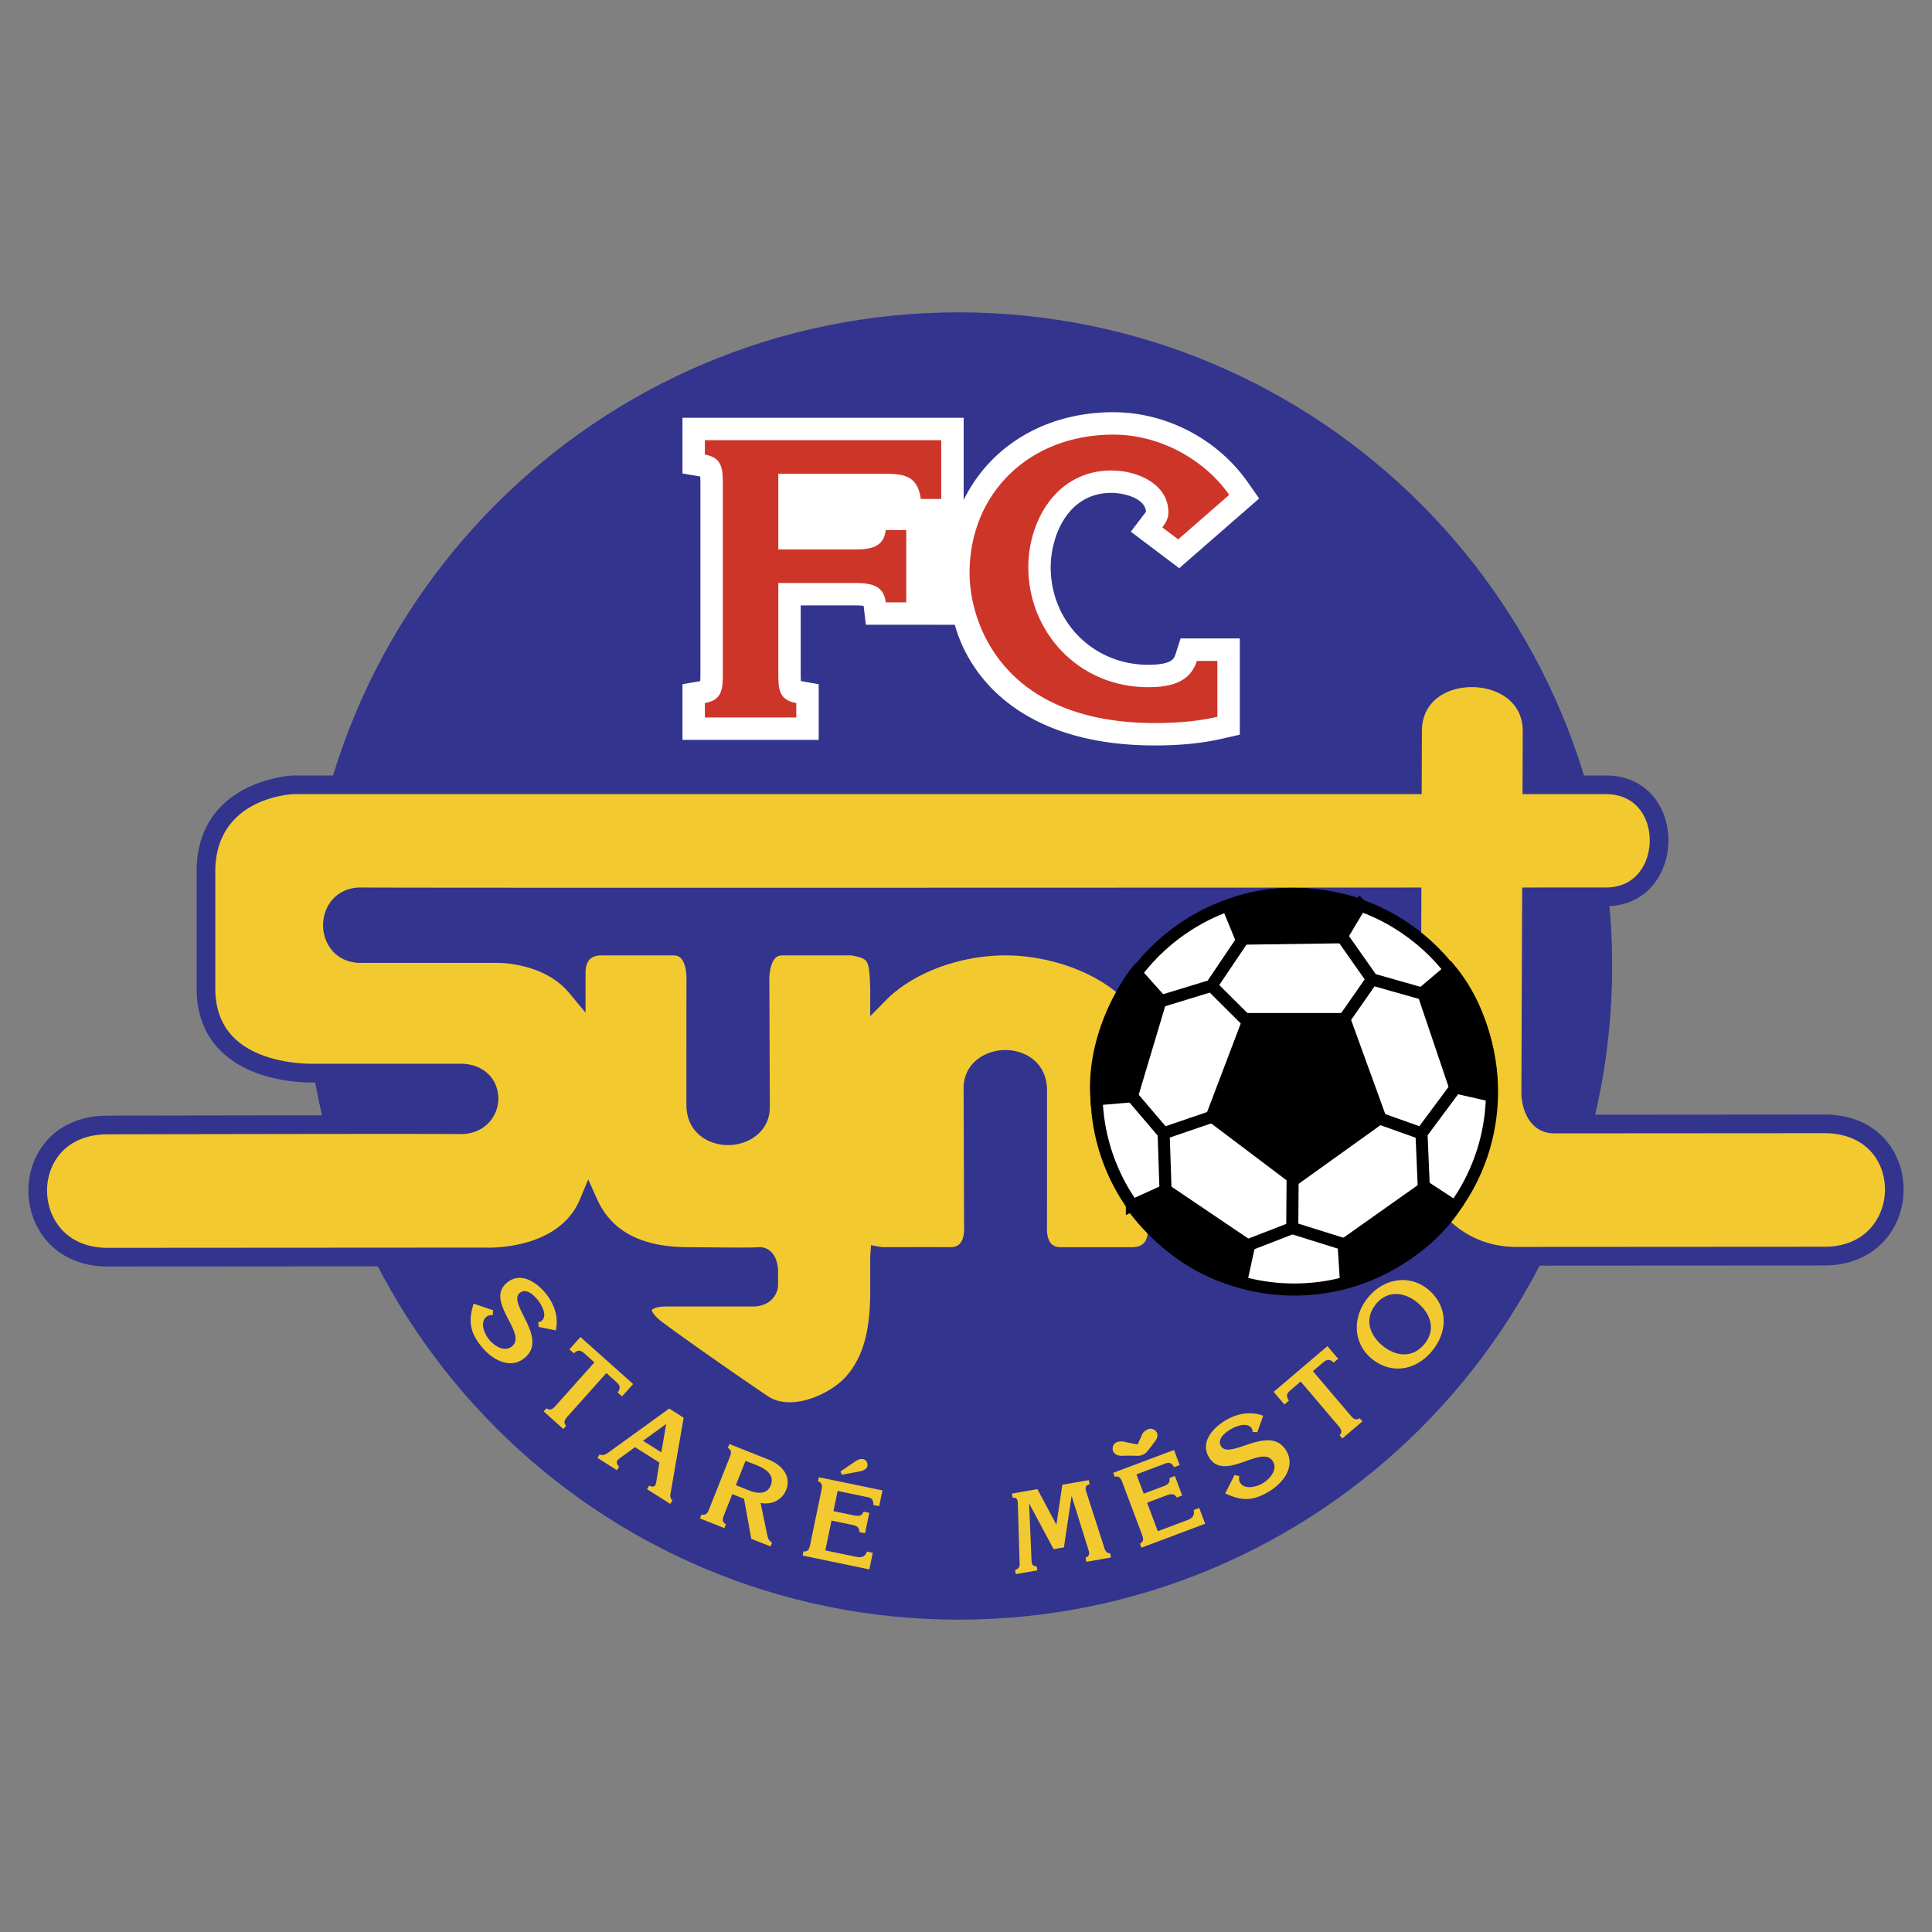 <svg xmlns="http://www.w3.org/2000/svg" width="2500" height="2500" viewBox="0 0 192.756 192.756"><rect x="0" y="0" width="192.756" height="192.756" fill="#808080" stroke="none"/><path fill-rule="evenodd" clip-rule="evenodd" fill="#fff" fill-opacity="0" d="M0 0h192.756v192.756H0V0z"/><path d="M95.632 161.594c36.016 0 65.215-29.199 65.215-65.215 0-36.018-29.199-65.216-65.215-65.216-36.017 0-65.215 29.199-65.215 65.216 0 36.016 29.199 65.215 65.215 65.215z" fill-rule="evenodd" clip-rule="evenodd" fill="#33348e"/><path d="M181.91 112.129l-26.957.02c-2.234-.119-2.234-3.1-2.234-3.1l.074-19.567 7.32-.004c7.123.105 7.312-11.261 0-11.177h-7.277l.02-5.261c.117-7.123-11.994-7.331-11.922-.018l-.02 5.279H29.245s-8.572.314-8.696 8.513v11.799c0 8.945 10.807 8.449 10.807 8.449h14.583c3.925 0 3.677 5.217-.049 5.156-3.106-.049-35.155.023-35.155.023-9.45.006-9.171 13.312.109 13.188l37.53-.025s7.9.473 10.344-5.385c1.396 3.102 4.298 5.395 10.193 5.348.677-.004 5.798.078 6.791-.002.994-.08.994 1.447.994 1.447v1.365s0 1.244-1.615 1.244h-8.696c-2.236 0-3.354 1.365-.869 3.229s8.47 6.02 10.599 7.438c2.795 1.863 7.22-.092 9.037-2.189 2.032-2.344 2.609-5.449 2.6-9.223v-3.34c.058.008.112.021.17.027 0 0 6.813-.012 6.978.002 2.46-.092 2.216-2.902 2.216-2.902l-.047-13.91c0-3.727 6.459-3.977 6.459.248v13.664s-.248 2.83 2.236 2.904c2.484.076 5.217-.086 6.955-.004 1.74.08 2.732-.912 2.732-2.652v-17.887c0-5.963-7.576-10.435-15.148-10.436-4.852 0-9.7 1.839-12.551 4.729v-.58c-.125-2.906-.125-3.656-2.733-4.148h-6.957c-2.484 0-2.236 3.65-2.236 3.65l.046 12.42c0 3.727-6.459 3.975-6.459-.248V98.039s.326-3.648-2.236-3.648l-6.957.003c-1.739-.081-2.733.913-2.733 2.651v1.414c-2.86-3.444-7.872-3.323-7.872-3.323H35.951c-3.726 0-3.727-5.714.084-5.656 2.848.043 70.708.021 104.839.006-.037 11.289-.082 24.568-.082 26.519 0 3.477 3.727 9.439 10.684 9.336l30.434-.02c9.317.124 9.565-13.292 0-13.192z" fill-rule="evenodd" clip-rule="evenodd" fill="#f2ca30"/><path d="M142.984 67.675C141.058 68.79 140 70.664 140 72.957c0 .025-.008 2.903-.014 4.412H29.244c-.129.004-9.491.451-9.628 9.43v11.814c0 2.615.848 4.75 2.521 6.348 3.414 3.262 9.024 3.041 9.261 3.031h14.541c.818 0 1.41.281 1.713.812.281.492.268 1.139-.034 1.648-.326.551-.934.848-1.712.834-3.08-.049-34.853.023-35.173.023-3.103.002-5.559 1.311-6.914 3.684-1.34 2.348-1.311 5.383.075 7.732 1.386 2.352 3.923 3.676 6.962 3.635l37.519-.025c.267.018 7.101.332 10.339-4.434 1.993 2.951 5.411 4.434 10.205 4.396l1.307.01c2.331.023 4.628.039 5.432-.01.055.115.106.332.108.52v1.359c-.019.195-.249.312-.683.312h-8.696c-1.612 0-2.777.607-3.117 1.627a1.893 1.893 0 0 0-.098.602c0 .707.391 1.631 1.787 2.678 2.544 1.908 8.586 6.096 10.641 7.467 3.227 2.15 8.15.078 10.258-2.354 1.955-2.256 2.828-5.266 2.828-9.756v-2.459l6.171.002c1.001-.035 1.774-.379 2.32-.996.992-1.125.885-2.738.867-2.92L98 108.549c0-1.32 1.189-1.922 2.297-1.922 1.061 0 2.299.568 2.299 2.174v13.664c-.012.1-.123 1.721.877 2.848.551.617 1.332.959 2.262.988l3.861-.006h3.08c1.1.053 2.029-.254 2.688-.883.668-.637 1.02-1.57 1.02-2.699v-17.887c0-6.799-8.314-11.366-16.08-11.367-4.335 0-8.629 1.394-11.696 3.703-.155-2.047-.631-3.162-3.416-3.687l-.086-.016h-7.043c-.83 0-1.554.304-2.092.88-1.205 1.29-1.091 3.516-1.073 3.766l.044 12.359c0 1.318-1.191 1.922-2.298 1.922-1.06 0-2.297-.57-2.297-2.174V98.039c.018-.164.178-2.366-1.015-3.668-.545-.597-1.289-.911-2.153-.911l-6.957.003c-1.055-.05-1.984.255-2.644.884-.535.511-.807 1.252-.918 2.093-3.057-2.273-6.876-2.239-7.065-2.234H35.953c-.912 0-1.366-.461-1.587-.848-.357-.626-.352-1.497.013-2.115.328-.555.896-.842 1.644-.83 2.754.042 65.846.022 103.92.007l-.08 25.587c0 2.26 1.295 4.994 3.299 6.969 1.561 1.539 4.273 3.359 8.33 3.297l30.42-.018c3.037.039 5.58-1.295 6.965-3.662 1.383-2.365 1.396-5.41.033-7.756-1.379-2.377-3.865-3.668-7-3.639l-26.955.02c-1.271-.068-1.303-2.086-1.303-2.172l.07-18.632 6.393-.003c2.338.035 4.258-1.016 5.395-2.957 1.254-2.144 1.268-5.013.033-7.139-1.119-1.927-3.051-2.973-5.438-2.946h-6.332c.004-1.265.018-4.403.018-4.442 0-2.227-1.055-4.075-2.975-5.204-2.314-1.358-5.535-1.378-7.832-.048zm-1.142 11.557l.023-6.207c-.021-2.097 1.105-3.189 2.053-3.738 1.717-.993 4.221-.976 5.953.042.955.561 2.086 1.658 2.053 3.694l-.023 6.208h8.213c2.172-.025 3.273 1.083 3.816 2.018.895 1.54.883 3.704-.029 5.262-.555.945-1.658 2.065-3.773 2.034l-8.262.003-.078 20.495c0 1.34.65 3.904 3.117 4.033l27.016-.018c2.439-.025 4.35.938 5.379 2.709 1.031 1.775 1.018 4.086-.033 5.883s-2.949 2.77-5.344 2.738l-30.447.018c-3.424.053-5.699-1.473-7.008-2.762-1.895-1.867-2.742-4.178-2.742-5.641l.086-27.451h-.936c-37.963.016-102.061.036-104.825-.006-1.413-.021-2.607.615-3.276 1.746a4.03 4.03 0 0 0-.027 3.986c.648 1.136 1.816 1.788 3.205 1.788h13.664c.066-.002 4.627-.059 7.156 2.986l1.648 1.984v-3.994c0-.423.078-1 .444-1.351.285-.272.727-.396 1.313-.369l7-.002c.446 0 .656.173.776.303.544.591.566 1.916.531 2.333l-.003 12.254c0 2.773 2.157 4.037 4.161 4.037 2.018 0 4.162-1.328 4.162-3.789l-.046-12.424a4.012 4.012 0 0 1-.006-.24c0-.596.102-1.676.583-2.187.186-.199.411-.287.728-.287h6.864c1.76.334 1.773.431 1.89 3.15l.004.105v2.811l1.595-1.615c2.668-2.705 7.334-4.451 11.888-4.451 6.725 0 14.217 3.902 14.217 9.503v17.887c0 .424-.076 1.002-.443 1.352-.285.273-.727.396-1.312.369h-3.201l-3.771.004c-.412-.012-.715-.129-.92-.359-.402-.447-.436-1.262-.416-1.537l.004-13.74c0-2.773-2.158-4.037-4.162-4.037-2.018 0-4.161 1.326-4.161 3.789l.046 13.912c.003.053.006.115.006.184 0 .398-.076 1.043-.417 1.424-.203.229-.499.346-.903.361-.293-.004-1.496-.012-6.877-.002l-1.094-.195-.078 1.1v3.34c.009 4.107-.7 6.684-2.373 8.613-1.582 1.826-5.506 3.564-7.816 2.023-2.04-1.359-8.037-5.518-10.557-7.406-.876-.658-1.039-1.09-1.039-1.191v-.01c.042-.09.454-.352 1.349-.352h8.696c1.868 0 2.546-1.301 2.546-2.176v-1.365c0-.213-.035-1.309-.726-1.945a1.64 1.64 0 0 0-1.275-.43c-.687.055-3.742.025-5.384.008l-1.339-.01c-4.812.037-7.866-1.533-9.337-4.799l-.882-1.959-.827 1.982c-2.155 5.166-9.356 4.818-9.429 4.814l-37.584.023c-2.398.033-4.292-.934-5.344-2.717-1.053-1.785-1.076-4.086-.062-5.863 1.009-1.77 2.891-2.742 5.298-2.744.322 0 32.077-.072 35.14-.023 1.455.023 2.675-.613 3.346-1.75a3.507 3.507 0 0 0 .049-3.518c-.635-1.115-1.849-1.752-3.332-1.752H31.355c-.092.002-5.107.188-7.937-2.521-1.286-1.232-1.938-2.912-1.938-4.996V86.814c.109-7.185 7.486-7.569 7.801-7.582H141.842z" fill-rule="evenodd" clip-rule="evenodd" fill="#33348e"/><path d="M94.899 125.365c-.008 0-.014.002-.021.004.027-.002.03-.002.021-.004z" fill-rule="evenodd" clip-rule="evenodd" fill="#f2ca30"/><path d="M109.393 108.926c0-10.881 8.852-19.733 19.732-19.733s19.732 8.852 19.732 19.733c0 10.879-8.852 19.73-19.732 19.73s-19.732-8.851-19.732-19.73z" fill-rule="evenodd" clip-rule="evenodd" fill="#fff" stroke="#000" stroke-width="1.205" stroke-miterlimit="2.613"/><path fill-rule="evenodd" clip-rule="evenodd" stroke="#000" stroke-width="1.205" stroke-miterlimit="2.613" d="M124.602 101.67l-3.69 9.713 8.283 6.252 8.512-6.102-3.58-9.863h-9.525zM113.309 97.025l2.486 2.785-2.861 9.566-3.541.301c-.528-7.079 3.916-12.652 3.916-12.652zM148.816 109.32l-3.639-.834-3.199-9.457 2.713-2.295c4.526 5.471 4.125 12.586 4.125 12.586zM134.293 127.938l-.238-3.727 8.15-5.766 2.973 1.943c-3.949 5.901-10.885 7.55-10.885 7.55zM112.93 120.289l3.4-1.541 8.275 5.59-.771 3.535c-6.914-1.611-10.904-7.584-10.904-7.584zM135.732 90.306l-1.912 3.207-9.984.139-1.35-3.286c6.596-2.627 13.246-.06 13.246-.06z"/><path d="M112.18 108.473l3.916 4.594.227 6.779m-.227-6.78l5.951-2.033m1.252 13.67l5.629-2.18 6.473 2.025m-6.473-2.025l.047-6.287m13.105 2.856l-.258-6.012 4.045-5.445m-4.045 5.445l-5.92-2.115m-11.668-17.604l-3.365 4.99-6.486 1.979m6.486-1.978l4.111 4.092m17.698-3.092l-5.787-1.641-3.902-5.547m3.902 5.547l-3.387 4.85" fill="none" stroke="#000" stroke-width="1.205" stroke-miterlimit="2.613"/><path d="M95.26 62.335c1.491 5.348 6.82 12.039 19.973 12.039 2.527 0 4.729-.222 6.725-.679l1.738-.396V63.699h-5.91l-.498 1.556c-.145.451-.342 1.07-2.746 1.07-5.445 0-9.713-4.275-9.713-9.733 0-2.981 1.613-7.417 6.055-7.417 1.373 0 3.393.599 3.449 1.882a3.204 3.204 0 0 1-.145.2l-1.367 1.787 1.797 1.356 1.584 1.197 1.449 1.094 1.367-1.194 5.092-4.44 1.516-1.323-1.156-1.646c-3.016-4.295-8.143-6.962-13.383-6.962-6.844 0-12.338 3.432-14.942 8.759v-8.201H68.09v5.553l1.77.307c.019.27.021.647.021.954v18.518c0 .303-.001.674-.02.942l-1.771.305v5.555H81.681v-5.557l-1.774-.306c-.019-.268-.02-.639-.02-.941V60.4h5.388c.459 0 .728.023.889.048l.221 1.884H92.652l2.608.003z" fill-rule="evenodd" clip-rule="evenodd" fill="#fff"/><path d="M77.651 54.819h7.625c1.549 0 2.894-.193 3.098-1.939h2.042v7.217h-2.042c-.204-1.739-1.549-1.932-3.098-1.932h-7.625v8.85c0 1.662 0 2.821 1.794 3.13v1.436h-9.119v-1.436c1.791-.309 1.791-1.468 1.791-3.13V48.497c0-1.668 0-2.832-1.791-3.143v-1.435h23.582v5.864h-2.041c-.322-2.48-1.861-2.519-4.023-2.519H77.651v7.555zM117.549 53.812l-1.586-1.197c.326-.425.609-.85.609-1.506 0-2.741-2.967-4.17-5.689-4.17-5.445 0-8.289 4.981-8.289 9.653 0 6.448 4.998 11.969 11.947 11.969 2.236 0 4.186-.463 4.877-2.625h2.039v5.581c-2.039.467-4.152.623-6.225.623-15.244 0-18.5-10.026-18.5-14.968 0-7.954 5.941-13.811 14.354-13.811 4.553 0 9.025 2.411 11.553 6.011l-5.09 4.44z" fill-rule="evenodd" clip-rule="evenodd" fill="#cd3529"/><path d="M49.196 130.725l-.036.494c-.217-.021-.448.012-.623.152-.682.543-.223 1.676.231 2.246.519.652 1.549 1.316 2.292.727 1.653-1.316-2.8-4.523-.438-6.404 1.338-1.064 2.913-.037 3.855 1.146.849 1.066 1.272 2.334.976 3.65l-1.708-.352-.047-.471a.577.577 0 0 0 .328-.127c.621-.494.049-1.555-.353-2.061-.417-.521-1.165-1.246-1.804-.738-1.33 1.057 2.963 4.512.436 6.523-1.452 1.156-3.253.115-4.306-1.207-1.163-1.461-1.256-2.604-.745-4.24l1.942.662zM63.167 138.086l-1.102 1.234-.438-.391c.356-.521.199-.752-.195-1.104l-.937-.836-3.797 4.252c-.32.361-.543.609-.218 1.021l-.275.309-1.961-1.752.275-.309c.445.277.668.027.988-.332l3.797-4.252-.937-.838c-.395-.352-.641-.48-1.119-.068l-.438-.393 1.102-1.232 5.255 4.691zM64.155 143.748l2.308-1.676-.482 2.83-1.826-1.154zm4.053-2.305l-1.439-.91-5.898 4.262c-.277.195-.662.521-1.042.309l-.221.35 1.945 1.227.221-.35c-.385-.402-.269-.605.134-.893l1.445-1.057 2.432 1.535-.284 1.791c-.076.494-.176.76-.729.518l-.221.35 2.322 1.467.221-.352c-.284-.23-.232-.488-.176-.797l1.29-7.45zM73.417 148.178l.964-2.432 1.299.516c.832.354 1.598.969 1.219 1.926-.358.904-1.288.859-2.118.531l-1.364-.541zm2.467 1.771c1.115.215 2.148-.291 2.552-1.309.54-1.361-.438-2.494-1.748-3.014l-3.917-1.555-.152.385c.447.273.324.586.146 1.033l-1.97 4.967c-.177.447-.3.758-.813.652l-.152.385 2.444.969.152-.385c-.447-.273-.324-.586-.146-1.033l.783-1.973 1.167.463.728 3.992 1.92.762.152-.385c-.329-.189-.405-.414-.483-.756l-.663-3.198zM85.153 145.926c.293-.201.592-.426.982-.344.288.061.465.416.411.68-.073.35-.483.482-.81.551l-1.746.322-.137-.324 1.3-.885zm-4.99 8.865c.523.018.592-.311.689-.781l1.084-5.234c.098-.469.166-.799-.322-.99l.084-.404 6.345 1.314-.327 1.576-.575-.119c-.021-.654-.199-.715-.811-.83l-2.759-.572-.417 2.014 2.012.418c.437.092.827.115.987-.365l.575.119-.422 2.035-.574-.119c.044-.504-.324-.639-.761-.729l-2.011-.416-.617 2.977 3.034.629c.563.117.904.039 1.125-.51l.575.121-.343 1.652-6.656-1.381.085-.405zM105.99 148.135l2.646-.461.072.408c-.406.127-.465.342-.336.738l1.793 5.566c.104.322.207.566.605.598l.07.408-2.463.43-.07-.408c.41-.174.398-.443.297-.756l-1.676-5.369-.023.004-.756 5.092-1.029.178-2.424-4.535-.023.004.248 5.721c.014.352.16.518.506.514l.07.408-2.15.375-.07-.408c.479-.197.463-.354.447-.781l-.174-5.848c-.008-.385-.084-.621-.52-.59l-.072-.408 2.545-.443 1.895 3.549.592-3.986zM113.732 154.029c.451-.266.334-.578.164-1.029l-1.879-5.002c-.17-.451-.287-.764-.803-.666l-.146-.387 6.066-2.279.566 1.506-.549.207c-.367-.543-.551-.498-1.131-.27l-2.637.992.725 1.926 1.924-.723c.416-.158.76-.346.637-.838l.549-.207.732 1.947-.549.207c-.232-.451-.613-.367-1.031-.211l-1.924.725 1.07 2.846 2.9-1.09c.539-.203.783-.451.68-1.031l.549-.207.594 1.58-6.363 2.393-.144-.389zM123.168 147.166l.484.104c-.051.213-.051.445.062.639.443.752 1.631.453 2.258.084.719-.424 1.52-1.352 1.037-2.17-1.072-1.82-4.867 2.145-6.402-.455-.869-1.473.367-2.891 1.672-3.66 1.174-.691 2.488-.936 3.75-.459l-.586 1.643-.473-.02a.586.586 0 0 0-.08-.342c-.404-.684-1.533-.264-2.09.064-.576.34-1.396.98-.982 1.684.863 1.463 4.881-2.309 6.521.475.943 1.598-.338 3.236-1.795 4.096-1.605.949-2.75.883-4.301.148l.925-1.831zM132.438 134.305l1.072 1.26-.447.379c-.467-.424-.717-.299-1.119.043l-.957.814 3.693 4.344c.312.365.529.621.98.354l.268.316-2.004 1.703-.268-.314c.336-.402.119-.658-.193-1.025l-3.693-4.344-.955.814c-.402.342-.566.568-.223 1.098l-.447.381-1.072-1.262 5.365-4.561zM142.111 134.096c-1.184 1.457-2.867 1.225-4.143.188-1.311-1.064-1.906-2.67-.686-4.174 1.141-1.402 2.818-1.217 4.086-.188 1.294 1.051 1.982 2.652.743 4.174zm.793.658c1.664-2.051 1.475-4.564-.451-6.131-1.865-1.516-4.414-1.074-5.975.848-1.584 1.949-1.492 4.566.398 6.102 1.919 1.56 4.392 1.195 6.028-.819z" fill-rule="evenodd" clip-rule="evenodd" fill="#f2ca30"/><path d="M115.326 142.98c-.115-.24-.473-.418-.736-.291-.361.172-.5.301-.611.639l-.418.912-1.248-.248c-.316-.104-.814-.129-1.053.137-.18.199-.205.598.012.795.299.266.668.223 1.023.195l1.033.014s.604.104.998-.342c.395-.447.689-.881.689-.881.219-.252.467-.605.311-.93z" fill-rule="evenodd" clip-rule="evenodd" fill="#f2ca30" stroke="#f2ca30" stroke-width=".216" stroke-miterlimit="2.613"/></svg>
